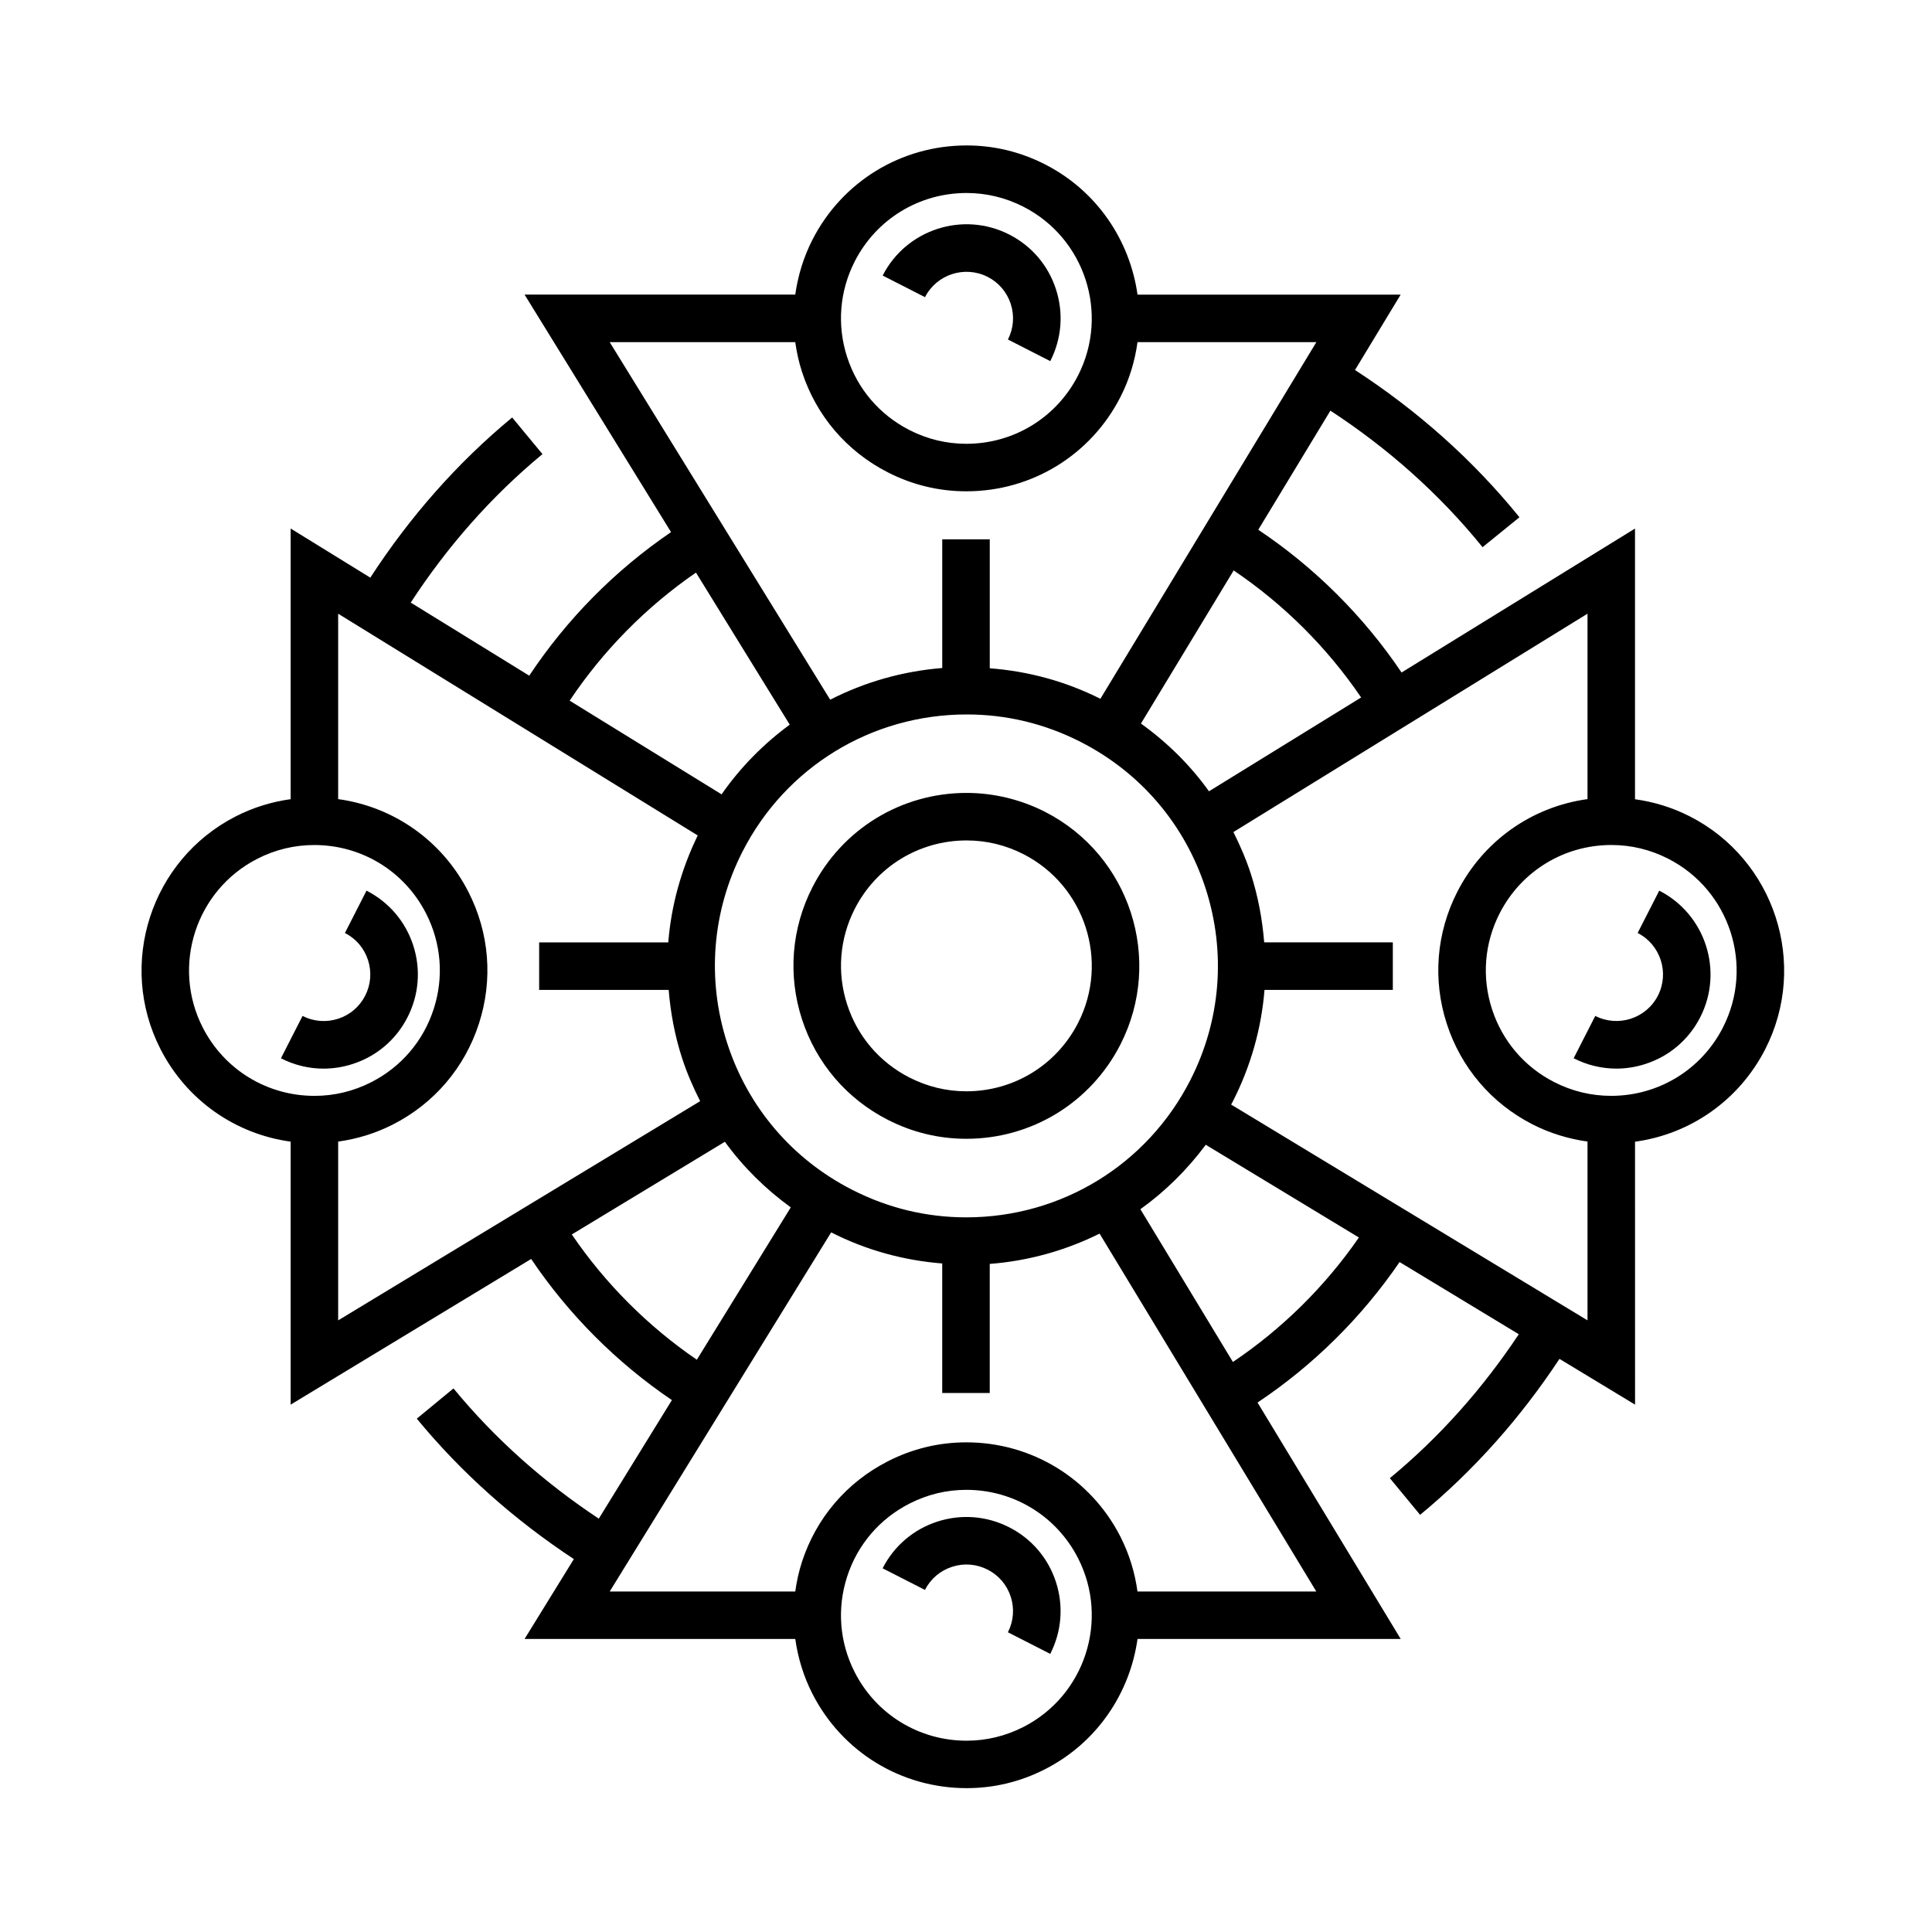 <?xml version="1.0" encoding="UTF-8"?>
<!-- Uploaded to: SVG Repo, www.svgrepo.com, Generator: SVG Repo Mixer Tools -->
<svg fill="#000000" width="800px" height="800px" version="1.1" viewBox="144 144 512 512" xmlns="http://www.w3.org/2000/svg">
 <g>
  <path d="m420.95 359.15c-6.43-3.281-13.621-5.019-20.797-5.019-17.32 0-32.973 9.578-40.848 24.992-5.566 10.906-6.555 23.32-2.781 34.965 3.773 11.645 11.859 21.113 22.758 26.676 6.523 3.336 13.527 5.027 20.812 5.027 17.316 0 32.961-9.578 40.832-24.992 11.484-22.508 2.523-50.164-19.977-61.648zm8.758 55.926c-5.707 11.18-17.059 18.129-29.613 18.129-5.269 0-10.344-1.23-15.086-3.652-7.906-4.035-13.766-10.902-16.504-19.348-2.734-8.438-2.019-17.441 2.016-25.352 5.707-11.18 17.062-18.129 29.629-18.129 5.269 0 10.34 1.223 15.074 3.637 16.316 8.332 22.816 28.391 14.484 44.715z"/>
  <path d="m405.73 217.37c2.938 1.496 5.113 4.051 6.133 7.184 1.012 3.141 0.746 6.484-0.75 9.422l11.219 5.727c3.031-5.934 3.566-12.695 1.516-19.027-2.051-6.34-6.449-11.496-12.383-14.523-12.246-6.246-27.293-1.371-33.547 10.871l11.219 5.727c3.082-6.051 10.543-8.457 16.594-5.379z"/>
  <path d="m411.45 548.75c-5.93-3.027-12.691-3.559-19.023-1.516-6.34 2.051-11.492 6.449-14.523 12.383l11.219 5.727c1.496-2.938 4.051-5.113 7.188-6.125 3.133-1.023 6.481-0.75 9.422 0.746 2.934 1.496 5.109 4.051 6.125 7.184 1.012 3.133 0.746 6.481-0.75 9.422l11.219 5.727c3.031-5.941 3.566-12.695 1.516-19.027-2.047-6.336-6.453-11.5-12.391-14.52z"/>
  <path d="m583.72 380.03-5.727 11.219c6.055 3.094 8.473 10.543 5.375 16.602-3.098 6.066-10.559 8.469-16.605 5.379l-5.727 11.219c3.566 1.82 7.426 2.742 11.309 2.742 2.59 0 5.184-0.406 7.715-1.23 6.344-2.051 11.496-6.449 14.523-12.383 6.25-12.246 1.379-27.293-10.863-33.547z"/>
  <path d="m237.48 425.96c6.34-2.051 11.496-6.449 14.52-12.383 3.031-5.93 3.566-12.688 1.516-19.023-2.055-6.34-6.453-11.492-12.383-14.523l-5.727 11.219c2.938 1.496 5.113 4.051 6.125 7.188 1.012 3.141 0.75 6.481-0.75 9.422-1.496 2.934-4.047 5.109-7.18 6.125-3.141 1.008-6.484 0.746-9.426-0.746l-5.723 11.219c3.566 1.82 7.426 2.742 11.316 2.742 2.582-0.012 5.18-0.418 7.711-1.238z"/>
  <path d="m591.84 360.36c-4.629-2.363-9.508-3.859-14.547-4.551v-71.734l-61.863 38.148c-10.047-14.914-23.004-27.82-37.973-37.832l19.113-31.562c15.254 9.969 28.863 22.035 40.324 36.18l9.777-7.93c-12.379-15.277-27.086-28.293-43.578-39.023l12.098-19.977h-69.738c-2.012-14.309-10.691-27.469-24.504-34.516-6.523-3.332-13.523-5.019-20.797-5.019-17.32 0-32.973 9.574-40.848 24.988-2.363 4.629-3.848 9.543-4.551 14.539h-71.738l38.82 62.945c-14.828 10.098-27.648 23.078-37.578 38.043l-31.406-19.367c9.656-14.812 21.301-28.086 34.91-39.352l-8.031-9.703c-14.672 12.137-27.211 26.461-37.594 42.445l-21.109-13.02v71.73c-5.039 0.695-9.914 2.191-14.539 4.551-22.5 11.492-31.457 39.145-19.977 61.645 6.898 13.516 19.773 22.539 34.516 24.562v69.695l63.738-38.602c9.895 14.691 22.621 27.453 37.293 37.398l-19.371 31.418c-14.48-9.598-27.473-21.105-38.508-34.512l-9.723 8.012c11.914 14.469 25.957 26.887 41.621 37.215l-13.055 21.164h71.738c0.699 5.004 2.188 9.914 4.551 14.547 7.875 15.418 23.523 24.988 40.844 24.992 7.281 0 14.273-1.688 20.797-5.019 13.816-7.047 22.5-20.207 24.504-34.52h69.746l-37.941-62.652c14.773-9.848 27.613-22.555 37.645-37.23l31.594 19.129c-9.527 14.332-20.918 27.207-34.172 38.148l8.02 9.715c14.348-11.848 26.668-25.789 36.934-41.332l20.027 12.125-0.008-69.676c14.746-2.016 27.617-11.039 34.527-24.551 11.473-22.508 2.512-50.168-19.988-61.656zm-87.125-31.523-40.32 24.863c-4.957-6.914-11.047-12.938-18.031-17.949l24.57-40.578c13.273 8.961 24.789 20.438 33.781 33.664zm-45.273 101.43c-11.441 22.414-34.188 36.344-59.367 36.344-10.574 0-20.75-2.457-30.25-7.309-15.852-8.086-27.605-21.867-33.09-38.789-5.488-16.93-4.051-34.98 4.039-50.836 11.445-22.414 34.207-36.34 59.41-36.34 10.57 0 20.742 2.453 30.23 7.297 15.852 8.09 27.598 21.875 33.082 38.805 5.473 16.922 4.039 34.973-4.055 50.828zm-88.926-217c5.707-11.18 17.062-18.121 29.629-18.121 5.266 0 10.34 1.223 15.074 3.637 16.312 8.328 22.812 28.383 14.484 44.707-5.707 11.18-17.059 18.121-29.613 18.121-5.269 0-10.344-1.223-15.086-3.648-7.906-4.035-13.766-10.902-16.504-19.34-2.734-8.441-2.019-17.449 2.016-25.355zm-15.766 21.406c0.371 2.629 0.938 5.25 1.773 7.828 3.773 11.645 11.859 21.113 22.758 26.672 6.523 3.34 13.527 5.027 20.812 5.027 17.316 0 32.961-9.574 40.832-24.988 2.394-4.691 3.848-9.598 4.527-14.539h47.395l-57.23 94.512c-9.285-4.656-19.129-7.305-29.32-8.086v-34.172h-12.594v34.102c-10.523 0.848-20.582 3.738-29.695 8.398l-58.43-94.754zm-26.309 61.07 24.848 40.301c-6.914 5.074-13.039 11.266-18.062 18.465l-40.266-24.828c8.902-13.309 20.312-24.879 33.48-33.938zm-130.72 120.54c-8.328-16.32-1.828-36.371 14.484-44.703 4.734-2.418 9.809-3.641 15.086-3.641 12.566 0 23.91 6.949 29.617 18.137 4.039 7.898 4.758 16.902 2.019 25.34-2.734 8.445-8.594 15.316-16.5 19.352-4.734 2.418-9.812 3.648-15.086 3.648-12.566-0.004-23.918-6.949-29.621-18.133zm35.898 30.25c5.039-0.695 9.914-2.191 14.539-4.551 10.902-5.562 18.984-15.039 22.758-26.688 3.773-11.645 2.781-24.059-2.793-34.953-6.891-13.516-19.77-22.547-34.508-24.566v-49.137l95.289 58.766c-4.387 9.023-7.031 18.594-7.805 28.336h-34.219v12.594h34.324c0.5 6.066 1.621 12.121 3.547 18.062 1.289 3.977 2.949 7.758 4.797 11.422l-95.93 58.094zm61.918 24.609 40.559-24.562c4.84 6.664 10.73 12.504 17.469 17.387l-24.895 40.375c-12.996-8.883-24.289-20.203-33.133-33.199zm119.68 130.52c-4.731 2.414-9.805 3.641-15.074 3.641-12.57-0.004-23.922-6.949-29.629-18.129-4.035-7.906-4.75-16.906-2.016-25.352s8.602-15.312 16.512-19.348c4.734-2.418 9.809-3.652 15.078-3.652 12.559 0 23.91 6.949 29.613 18.129 8.332 16.332 1.832 36.383-14.484 44.711zm30.227-35.895c-0.68-4.938-2.137-9.848-4.523-14.539-7.875-15.418-23.52-24.992-40.832-24.992-7.285 0-14.289 1.691-20.809 5.027-10.906 5.562-18.988 15.035-22.762 26.676-0.836 2.578-1.402 5.195-1.77 7.828h-49.172l58.688-95.176c9.309 4.731 19.199 7.426 29.434 8.242v34.32h12.594v-34.203c10.305-0.797 20.148-3.578 29.109-8.031l57.434 94.848zm25.289-60.832-24.516-40.48c6.57-4.711 12.402-10.465 17.324-17.078l40.578 24.574c-8.953 12.965-20.336 24.203-33.387 32.984zm-0.473-68.215c0.125-0.246 0.273-0.48 0.398-0.727 4.801-9.395 7.629-19.445 8.449-29.664h34.004v-12.594h-34.086c-0.5-6.109-1.613-12.207-3.551-18.188-1.246-3.844-2.836-7.496-4.609-11.043l93.84-57.867v49.137c-14.738 2.023-27.605 11.047-34.5 24.562-5.57 10.898-6.57 23.316-2.797 34.965 3.773 11.645 11.855 21.121 22.758 26.688 4.555 2.324 9.496 3.828 14.539 4.535v47.383zm130.34-20.43c-5.707 11.18-17.062 18.121-29.629 18.121-5.273 0-10.348-1.223-15.086-3.641-7.906-4.035-13.758-10.906-16.496-19.352-2.734-8.445-2.016-17.445 2.023-25.352 5.707-11.184 17.055-18.133 29.613-18.133 5.269 0 10.348 1.223 15.078 3.641 16.324 8.34 22.828 28.398 14.496 44.715z"/>
 </g>
</svg>